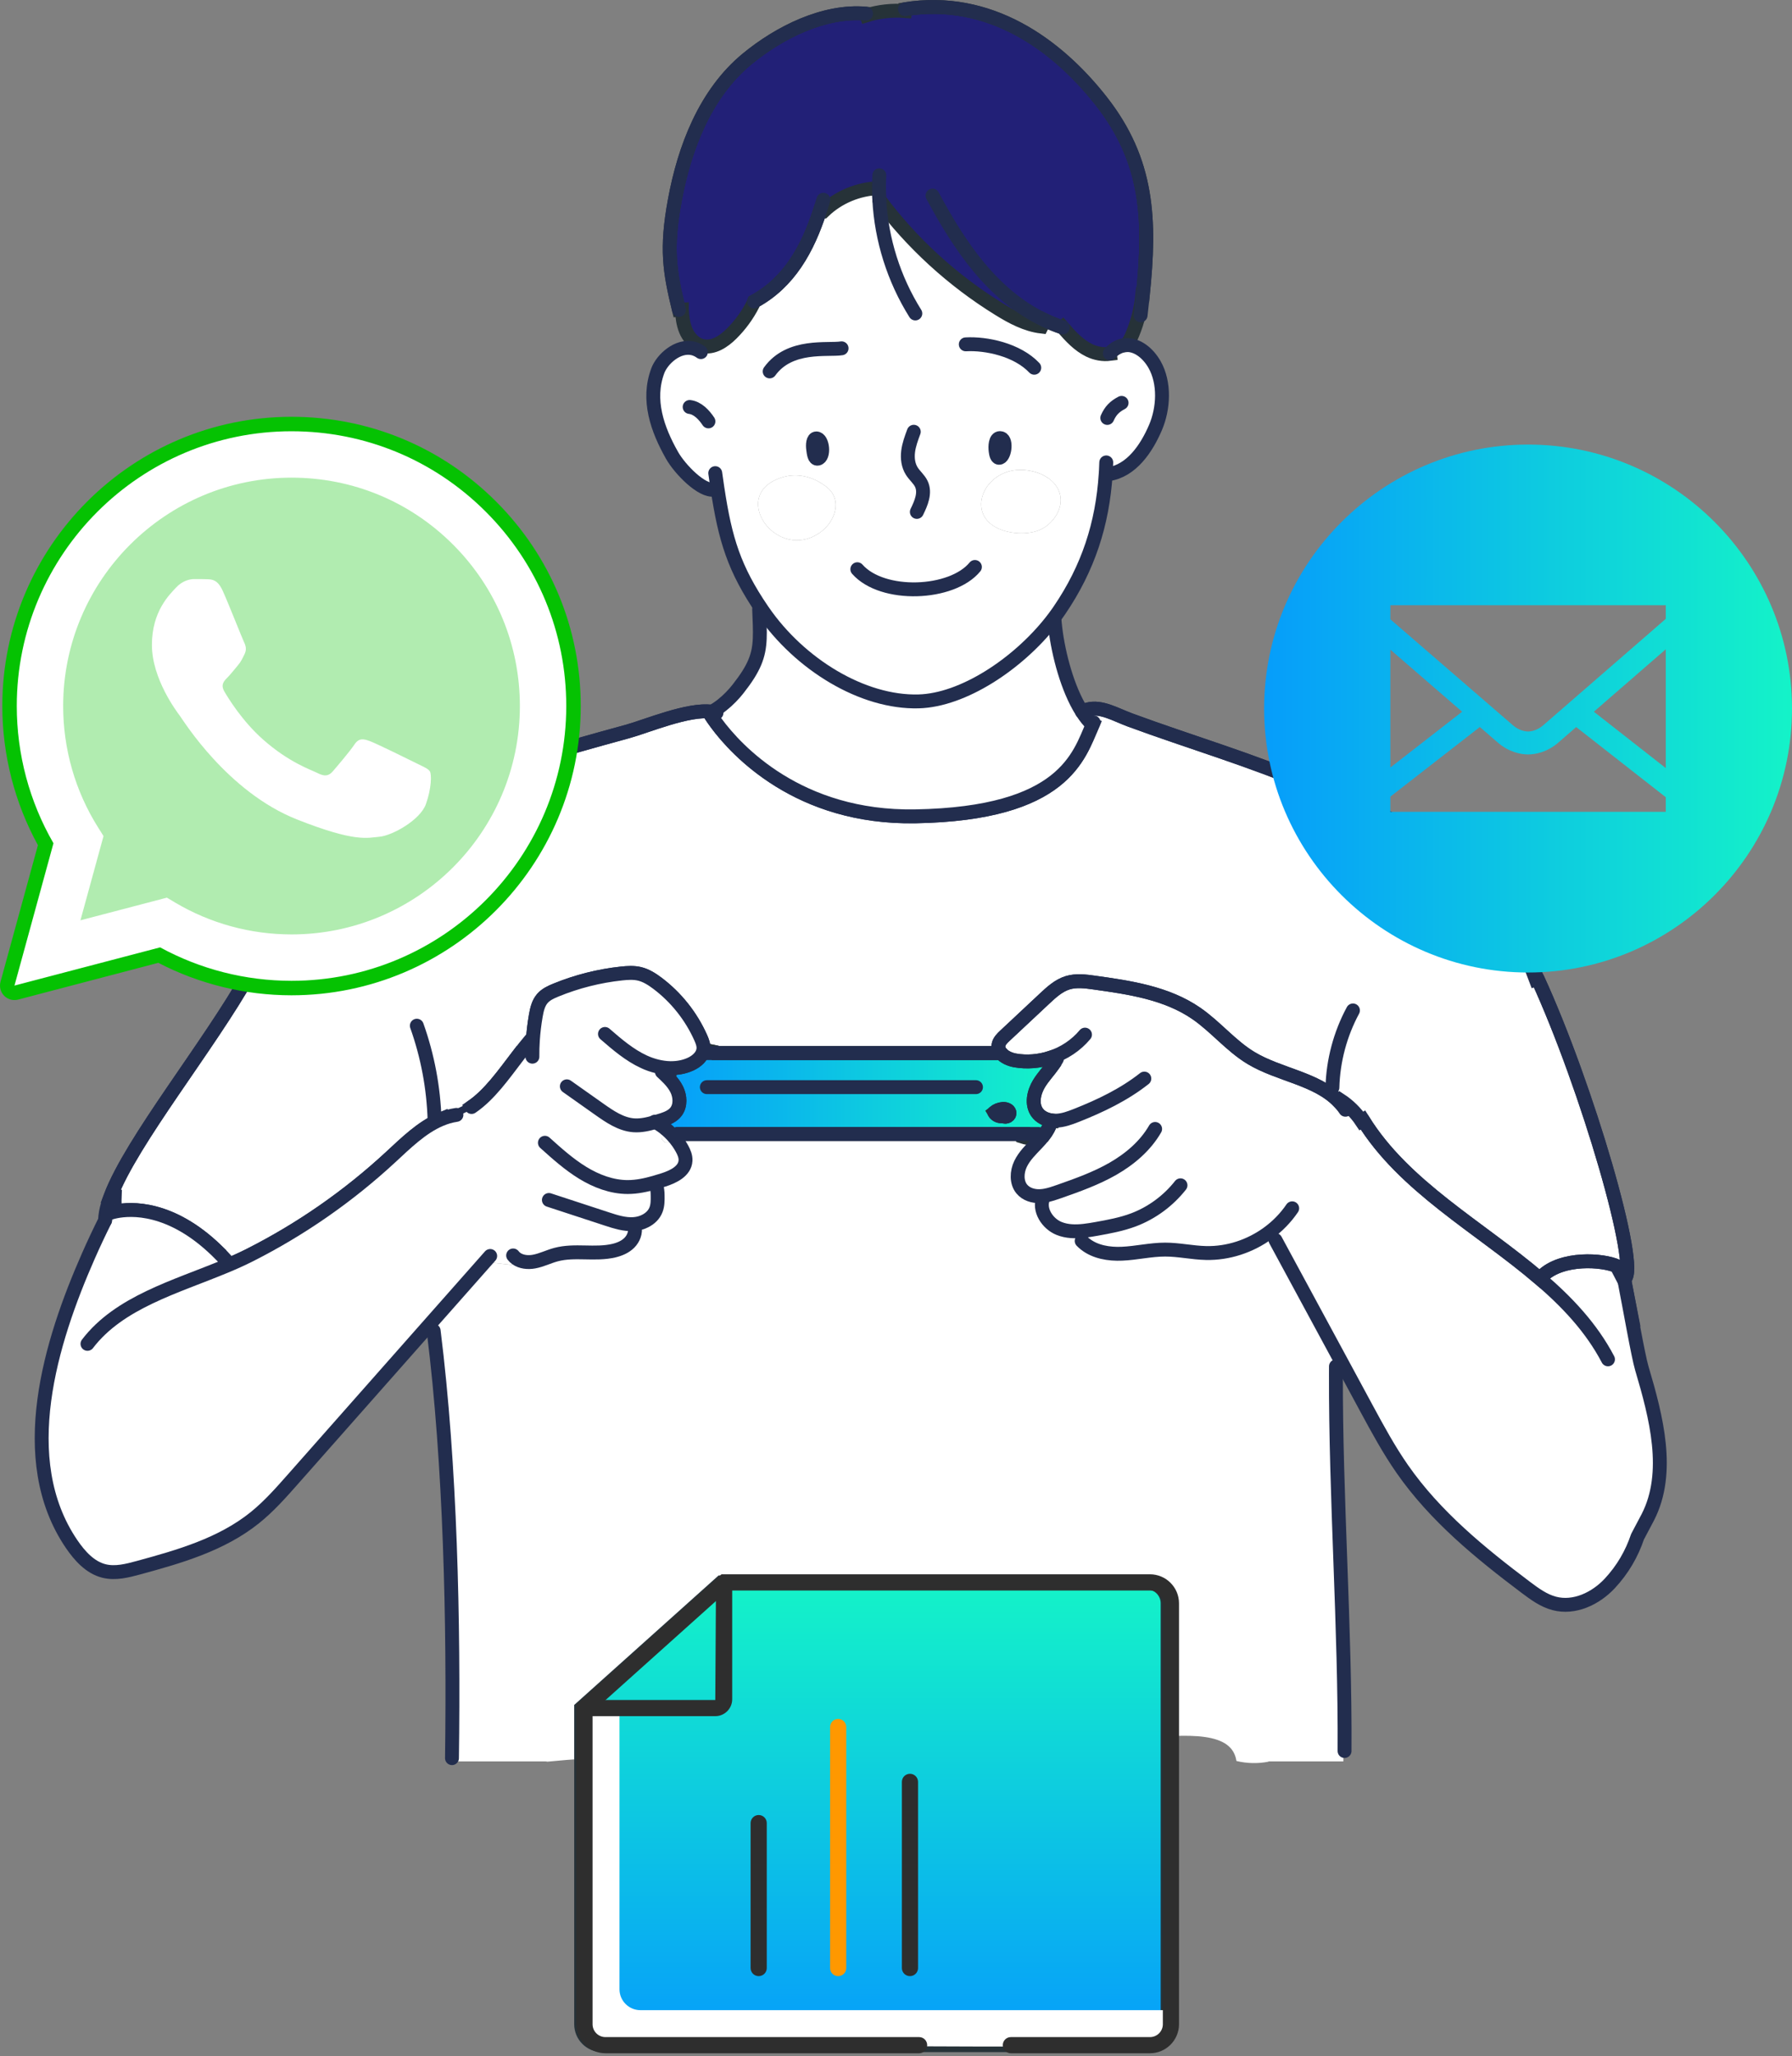 <svg xmlns="http://www.w3.org/2000/svg" width="258" height="296" viewBox="0 0 258 296" fill="none"><rect x="0" y="0" width="258" height="296" fill="#808080" stroke="none"/><path d="M196.008 161.37L196.229 161.232C202.145 170.832 213.013 176.645 221.693 184.072L221.764 183.996C221.861 183.886 221.964 183.773 222.075 183.67C224.9 180.947 230.731 181.33 232.838 182.286L232.845 182.443C233.194 183.107 233.547 183.772 233.893 184.434C234.619 188.11 235.844 195.177 236.38 196.98C238.448 203.951 240.558 211.963 237.245 218.419L235.762 221.224C234.944 223.656 233.64 225.947 231.743 227.973C229.705 230.148 226.645 231.58 223.789 230.83C222.259 230.432 220.946 229.468 219.675 228.514C213.105 223.571 206.634 218.277 201.905 211.494C199.972 208.724 198.357 205.743 196.748 202.769C195.568 200.583 194.385 198.399 193.207 196.216C190.181 190.618 187.155 185.024 184.127 179.43C183.587 178.793 182.947 178.152 182.559 177.526C179.975 179.41 176.801 180.462 173.619 180.384C171.655 180.338 169.715 179.89 167.748 179.89C165.665 179.89 163.607 180.396 161.528 180.485C159.669 180.567 157.678 180.243 156.232 179.097C155.7 178.511 154.688 177.926 154.231 177.236C153.637 177.195 153.051 177.075 152.493 176.853C150.794 176.178 149.474 174.144 150.204 172.44L150.166 172.16C150.014 172.18 149.86 172.194 149.704 172.198C148.745 172.229 147.733 171.921 147.116 171.177C146.309 170.198 146.38 168.707 146.93 167.559C147.476 166.412 148.412 165.514 149.284 164.593C149.61 164.251 149.932 163.895 150.227 163.515C150.716 162.885 151.123 162.199 151.313 161.424H151.378V161.294C150.567 161.178 149.787 160.807 149.313 160.139C148.463 158.95 148.832 157.238 149.597 155.988C150.187 155.021 150.978 154.196 151.63 153.275C151.478 152.949 151.358 152.607 151.273 152.258C149.617 152.802 147.836 152.956 146.121 152.648C145.388 152.518 144.573 152.154 144.115 151.604C143.828 151.271 143.681 150.868 143.766 150.411C143.871 149.878 144.286 149.476 144.678 149.107C146.571 147.329 148.464 145.558 150.363 143.786C151.364 142.847 152.415 141.875 153.724 141.476C154.954 141.104 156.268 141.277 157.542 141.453C162.653 142.162 167.963 142.946 172.236 145.889C175.025 147.811 177.219 150.562 180.116 152.308C184.159 154.744 189.553 155.262 192.722 158.543L192.931 158.34C194.149 159.131 195.201 160.166 196.008 161.372V161.37Z" fill="white"></path><path d="M103.136 104.119C105.976 107.959 114.927 117.819 131.791 117.52C153.272 117.14 155.347 108.757 157.302 104.338L157.282 104.33C156.743 103.827 156.238 103.19 155.776 102.463C156.051 102.309 156.332 102.202 156.611 102.13C158.558 101.619 160.63 102.886 162.679 103.641C171.21 106.792 180.364 109.457 188.709 113.092C194.056 115.421 199.476 116.986 204.288 120.313C210.787 124.814 216.161 130.991 219.766 138.107L219.912 138.042C220.35 139.008 220.75 139.991 221.116 140.984L221.367 140.892C228.491 156.408 236.15 182.686 233.88 184.121L233.833 184.132C233.85 184.232 233.871 184.331 233.891 184.434C233.546 183.77 233.193 183.106 232.843 182.443L232.836 182.286C230.73 181.33 224.898 180.947 222.073 183.671C221.965 183.774 221.86 183.886 221.762 183.996L221.691 184.072C213.012 176.645 202.144 170.832 196.227 161.233L196.007 161.37C195.199 160.165 194.148 159.13 192.93 158.339L192.72 158.541C189.549 155.26 184.156 154.743 180.115 152.307C177.217 150.56 175.024 147.809 172.235 145.887C167.964 142.944 162.652 142.161 157.541 141.451C156.269 141.274 154.953 141.102 153.722 141.475C152.416 141.873 151.364 142.845 150.361 143.784C148.465 145.556 146.57 147.33 144.677 149.105C144.284 149.474 143.87 149.876 143.765 150.41C143.68 150.866 143.826 151.27 144.114 151.603H102.47V151.365C102.067 151.284 101.663 151.208 101.259 151.123C101.267 151.081 101.27 151.038 101.276 150.996C101.319 150.428 101.106 149.876 100.872 149.358C99.491 146.274 97.325 143.558 94.645 141.544C93.865 140.957 93.019 140.42 92.076 140.193C91.226 139.994 90.346 140.052 89.481 140.143C86.245 140.488 83.056 141.294 80.038 142.53C79.319 142.821 78.583 143.16 78.074 143.753C77.5 144.428 77.29 145.342 77.138 146.22C76.938 147.378 76.796 148.553 76.719 149.728C76.036 150.499 75.352 151.27 74.67 152.04L74.585 151.975C72.462 154.757 70.449 157.627 67.892 159.361L68.031 159.591C66.631 160.409 65.114 161.026 63.543 161.428L63.333 161.413C63.34 161.337 63.344 161.26 63.349 161.18C60.687 162.327 58.434 164.548 56.246 166.571C50.161 172.204 43.313 176.965 35.953 180.686C34.816 181.262 33.625 181.792 32.405 182.297C31.882 181.595 31.459 180.824 31.157 180.009L31.164 180.002C24.553 173.626 18.834 173.959 16.694 174.388C16.466 173.706 16.488 172.964 16.515 172.24L15.918 172.22C18.98 164.166 30.114 150.522 35.853 140.268C40.198 132.498 44.797 124.448 52.08 119.46C55.459 117.147 59.277 115.596 63.063 114.069C72.581 110.221 80.468 108.011 90.355 105.299C93.021 104.569 99.144 101.976 102.468 102.455C102.353 102.513 102.235 102.566 102.119 102.613C102.119 102.613 102.449 103.188 103.133 104.113L103.136 104.119Z" fill="white" stroke="#222D4E" stroke-width="2" stroke-miterlimit="10"></path><path d="M97.648 164.487C97.376 164.099 97.081 163.73 96.759 163.39L97.559 163.243H147.293V163.661C148.033 163.895 148.84 163.918 149.589 163.723L150.226 163.516C149.931 163.897 149.609 164.253 149.284 164.595C148.411 165.516 147.476 166.414 146.929 167.561C146.379 168.709 146.308 170.202 147.115 171.179C147.733 171.923 148.744 172.231 149.703 172.2C149.859 172.196 150.015 172.18 150.165 172.162L150.203 172.442C149.474 174.145 150.793 176.18 152.492 176.855C153.052 177.077 153.636 177.197 154.23 177.238C154.688 177.93 155.701 178.513 156.231 179.099C157.679 180.246 159.668 180.568 161.527 180.487C163.606 180.398 165.662 179.892 167.747 179.892C169.714 179.892 171.655 180.34 173.618 180.386C176.8 180.462 179.974 179.412 182.559 177.528C182.946 178.154 183.587 178.795 184.126 179.432C187.152 185.026 190.178 190.62 193.206 196.218C192.907 196.728 192.589 197.228 192.337 197.814C192.283 215.391 193.691 234.562 193.579 252.074H193.412V253.567H182.622V253.612C181.105 253.907 179.518 253.873 178.012 253.506C176.778 245.284 154.885 253.612 128.261 253.612C101.637 253.612 94.265 252.074 78.82 253.605L78.565 253.567H65.075V253.102C65.339 233.5 64.865 211.02 62.436 191.576L62.63 191.518C62.494 191.076 62.382 190.627 62.297 190.175C64.823 187.321 67.344 184.47 69.864 181.615L69.918 181.66C71.17 181.81 72.428 181.955 73.686 182.101L74.327 181.169C75.032 181.68 76.022 181.779 76.898 181.615C77.981 181.415 78.985 180.898 80.049 180.614C82.753 179.884 85.671 180.686 88.394 180.038C89.209 179.843 90.012 179.508 90.609 178.911C91.207 178.315 91.563 177.421 91.373 176.594L91.339 176.214C91.858 176.172 92.387 176.029 92.859 175.796C93.581 175.443 94.182 174.878 94.461 174.124C94.698 173.494 94.694 172.804 94.685 172.133C94.678 171.572 94.658 170.967 94.347 170.513L94.265 170.245C94.685 170.126 95.1 169.996 95.514 169.865C96.938 169.413 98.614 168.604 98.696 167.084C98.73 166.481 98.482 165.902 98.194 165.372C98.028 165.069 97.845 164.772 97.648 164.488V164.487Z" fill="white"></path><path d="M99.772 50.154L100.726 49.681C100.858 49.735 100.998 49.777 101.137 49.811C102.681 50.168 104.203 49.151 105.319 48.04C106.561 46.807 107.602 45.385 108.392 43.834L108.563 43.405C113.645 40.657 116.283 35.769 118.026 30.425L118.549 30.439C120.663 28.383 123.589 27.167 126.55 27.082C126.55 27.63 126.567 28.179 126.594 28.727C131.265 34.989 137.139 40.371 143.821 44.492C145.711 45.663 147.752 46.757 149.955 47.014L150.413 46.096C151.243 46.49 152.105 46.84 153.004 47.14L153.011 47.133C154.125 48.418 155.301 49.699 156.834 50.439C157.739 50.877 158.805 51.073 159.795 50.946C160.575 50.843 161.308 50.539 161.874 49.994C161.979 49.895 162.071 49.788 162.162 49.676C163.764 49.611 165.3 50.854 166.225 52.477C167.734 55.132 167.537 58.797 166.353 61.559C165.085 64.513 162.92 67.794 159.559 68.266L159.19 68.239C158.729 75.433 156.676 81.778 152.528 87.865C152.271 88.241 152.005 88.612 151.721 88.985C151.589 89.166 151.45 89.341 151.307 89.522C146.48 95.627 138.634 100.803 132.257 100.971C124.201 101.186 115.145 95.665 109.853 87.977C109.826 87.942 109.802 87.904 109.775 87.866C105.705 81.896 104.409 77.675 103.303 70.351H103.3L103.28 70.355C103.209 70.297 103.144 70.239 103.073 70.183L102.813 70.481C101.066 70.803 97.905 67.58 96.755 65.551C94.632 61.803 93.139 57.559 94.703 53.377C95.335 51.688 97.597 49.639 99.77 50.154H99.772ZM150.612 75.768C152.07 74.685 153.115 72.818 152.568 70.999C152.28 70.036 151.605 69.269 150.744 68.711C149.176 67.701 146.976 67.383 145.303 67.844C140.962 69.033 139.398 74.59 144.259 76.3C146.172 76.975 148.916 77.022 150.612 75.766V75.768ZM143.981 65.877C144.706 65.597 145.001 63.065 143.97 63.065C143.311 63.065 143.257 64.266 143.349 64.932C143.403 65.354 143.515 66.053 143.981 65.877ZM118.198 76.562C120.247 75.047 121.314 71.951 119.049 70.132C118.804 69.936 118.547 69.752 118.281 69.584C116.687 68.583 114.754 68.13 112.892 68.639C104.565 70.917 111.829 81.277 118.2 76.562H118.198ZM117.747 66.031C118.737 65.816 118.46 63.115 117.534 63.115C117.045 63.115 116.978 64.037 117.08 64.704C117.141 65.126 117.208 66.147 117.747 66.033V66.031Z" fill="white"></path><path d="M98.164 44.587L97.75 44.617C96.407 39.065 95.864 35.834 97.156 28.832C98.533 21.35 101.505 13.478 107.577 8.477C112.148 4.713 118.624 1.424 124.689 1.966L124.766 2.199C126.54 1.651 128.417 1.446 130.272 1.585L130.292 1.325C142.459 -0.608 152.102 6.378 158.492 14.486C165.371 23.215 165.643 31.679 164.537 42.464L164.466 42.456C164.276 44.375 163.802 46.262 163.066 48.043C162.829 48.622 162.557 49.194 162.161 49.678C161.361 49.708 160.546 50.065 159.783 50.867L159.793 50.948C158.804 51.075 157.738 50.879 156.833 50.441C155.3 49.701 154.125 48.42 153.01 47.135L153.003 47.142C152.104 46.843 151.242 46.494 150.411 46.098L149.954 47.015C147.749 46.758 145.71 45.665 143.82 44.494C137.138 40.373 131.264 34.991 126.593 28.729C126.565 28.181 126.549 27.632 126.549 27.084C123.588 27.169 120.664 28.385 118.548 30.441L118.025 30.427C116.282 35.771 113.645 40.659 108.561 43.407L108.391 43.836C107.6 45.385 106.56 46.809 105.318 48.041C104.202 49.154 102.68 50.172 101.136 49.813C100.996 49.779 100.857 49.737 100.725 49.683C99.798 49.31 99.096 48.456 98.72 47.528C98.34 46.599 98.235 45.589 98.164 44.588V44.587Z" fill="#222077" stroke="#263238" stroke-width="2" stroke-miterlimit="10"></path><path d="M162.161 49.677C162.073 49.788 161.979 49.896 161.874 49.996C161.307 50.541 160.574 50.845 159.794 50.948L159.783 50.866C160.547 50.065 161.363 49.708 162.161 49.677Z" fill="white"></path><path d="M155.004 101.111C155.248 101.59 155.505 102.039 155.777 102.461C156.238 103.19 156.743 103.827 157.283 104.329L157.302 104.336C155.346 108.755 153.272 117.138 131.791 117.518C114.929 117.817 105.978 107.957 103.137 104.117C103.338 103.261 103.9 102.37 103.955 101.496C104.84 100.798 105.658 99.938 106.251 99.183C108.633 96.159 109.277 94.387 109.382 91.935C109.793 90.661 109.952 89.311 109.851 87.975C115.143 95.663 124.199 101.185 132.255 100.97C138.634 100.801 146.478 95.625 151.305 89.521C151.448 89.34 151.589 89.164 151.719 88.983L151.804 89.045C152.045 92.525 153.162 97.516 155.002 101.107L155.004 101.111Z" fill="white"></path><path d="M152.568 70.999C153.114 72.818 152.072 74.685 150.611 75.768C148.915 77.022 146.172 76.977 144.259 76.302C139.398 74.59 140.961 69.035 145.303 67.846C146.975 67.386 149.176 67.705 150.743 68.713C151.605 69.269 152.28 70.036 152.568 71.001V70.999Z" fill="white"></path><path d="M102.472 151.606H144.116C144.574 152.154 145.388 152.52 146.121 152.65C147.837 152.958 149.618 152.804 151.274 152.259C151.359 152.609 151.48 152.951 151.63 153.277C150.979 154.198 150.186 155.023 149.598 155.989C148.834 157.24 148.465 158.952 149.314 160.141C149.788 160.809 150.566 161.182 151.379 161.296V161.426H151.313C151.123 162.201 150.716 162.888 150.228 163.516L149.591 163.723C148.841 163.918 148.034 163.895 147.294 163.661V163.243H97.56L96.76 163.39C96.31 162.91 95.817 162.481 95.289 162.101C95.316 161.817 95.36 161.533 95.414 161.249L95.403 161.211C96.143 160.965 96.869 160.646 97.336 160.029C98.004 159.138 97.926 157.843 97.437 156.836C97.15 156.25 96.746 155.743 96.297 155.271C96.398 154.777 96.471 154.274 96.522 153.771C97.515 153.781 98.496 153.613 99.408 153.199C100.281 152.804 101.128 152.082 101.263 151.126C101.667 151.212 102.07 151.288 102.474 151.369V151.606H102.472ZM144.469 160.677C144.798 160.945 145.45 160.585 145.33 160.139C145.225 159.756 144.753 159.614 144.364 159.645C143.922 159.68 143.492 159.852 143.146 160.132C143.406 160.581 143.973 160.784 144.465 160.677C144.465 160.677 144.465 160.68 144.469 160.677Z" fill="url(#paint0_linear_274_1031)" stroke="#263238" stroke-width="2" stroke-miterlimit="10"></path><path d="M119.048 70.132C121.314 71.951 120.246 75.048 118.197 76.562C111.827 81.277 104.562 70.919 112.889 68.639C114.751 68.129 116.684 68.581 118.279 69.584C118.546 69.752 118.802 69.937 119.046 70.132H119.048Z" fill="white"></path><path d="M94.348 170.509C94.659 170.962 94.677 171.568 94.686 172.129C94.693 172.8 94.697 173.492 94.462 174.12C94.183 174.876 93.58 175.439 92.86 175.792C92.386 176.025 91.859 176.168 91.34 176.21L91.374 176.59C91.564 177.419 91.208 178.313 90.61 178.907C90.013 179.506 89.21 179.839 88.395 180.034C85.671 180.682 82.754 179.88 80.05 180.61C78.988 180.894 77.982 181.411 76.899 181.611C76.022 181.775 75.033 181.676 74.328 181.165L73.687 182.097C72.429 181.951 71.173 181.806 69.919 181.656L69.865 181.611C67.347 184.465 64.824 187.315 62.298 190.171C55.605 197.752 48.903 205.334 42.203 212.911C40.466 214.88 38.716 216.855 36.678 218.494C31.889 222.338 25.841 224.078 19.956 225.678C18.321 226.123 16.607 226.564 14.97 226.154C12.975 225.654 11.478 223.985 10.306 222.266C2.022 210.088 7.314 193.096 12.72 180.825C13.484 179.088 14.291 177.376 15.132 175.687C15.136 175.327 15.176 174.934 15.252 174.525L15.802 174.632C15.802 174.632 16.12 174.505 16.698 174.389C18.835 173.96 24.554 173.626 31.167 180.003L31.16 180.011C31.462 180.823 31.886 181.596 32.409 182.298C33.627 181.792 34.818 181.263 35.956 180.688C43.316 176.967 50.165 172.205 56.249 166.573C58.438 164.551 60.693 162.329 63.353 161.181C63.349 161.263 63.346 161.339 63.337 161.415L63.547 161.429C65.118 161.026 66.636 160.409 68.035 159.592L67.895 159.363C70.453 157.629 72.465 154.758 74.588 151.977L74.673 152.042C75.356 151.271 76.04 150.5 76.722 149.729C76.8 148.554 76.939 147.382 77.142 146.222C77.294 145.344 77.502 144.43 78.078 143.755C78.586 143.159 79.323 142.823 80.041 142.531C83.06 141.295 86.249 140.49 89.485 140.144C90.35 140.052 91.231 139.994 92.08 140.195C93.023 140.421 93.868 140.959 94.648 141.545C97.328 143.559 99.495 146.276 100.876 149.36C101.109 149.877 101.323 150.429 101.279 150.998C101.276 151.039 101.272 151.083 101.263 151.124C101.127 152.08 100.282 152.8 99.408 153.197C98.496 153.611 97.515 153.779 96.521 153.768C96.471 154.272 96.396 154.773 96.297 155.269C96.748 155.741 97.151 156.248 97.437 156.834C97.926 157.839 98.004 159.136 97.336 160.027C96.871 160.644 96.145 160.962 95.403 161.209C95.243 161.259 95.084 161.308 94.929 161.355C94.742 161.413 94.556 161.466 94.369 161.52C94.688 161.697 94.994 161.889 95.289 162.099C95.224 162.732 95.224 163.369 95.281 164.003L95.763 164.486H97.649C97.846 164.77 98.029 165.065 98.195 165.369C98.483 165.9 98.731 166.479 98.697 167.081C98.615 168.602 96.939 169.411 95.515 169.863C95.101 169.993 94.684 170.124 94.266 170.243L94.348 170.511V170.509Z" fill="white"></path><path d="M97.648 164.486H95.762L95.281 164.003C95.223 163.37 95.223 162.733 95.288 162.099C95.817 162.479 96.309 162.908 96.76 163.388C97.082 163.73 97.377 164.097 97.648 164.484V164.486Z" fill="white"></path><path d="M95.403 161.209L95.413 161.247C95.359 161.531 95.316 161.815 95.288 162.099C94.993 161.887 94.688 161.696 94.369 161.52C94.556 161.466 94.742 161.413 94.928 161.355C95.084 161.31 95.243 161.259 95.403 161.209Z" fill="white"></path><path d="M15.92 172.225L16.517 172.245C16.49 172.971 16.466 173.711 16.696 174.394C16.119 174.509 15.8 174.636 15.8 174.636L15.25 174.529C15.379 173.827 15.607 173.056 15.921 172.227L15.92 172.225Z" fill="white"></path><path d="M117.536 63.114C118.462 63.114 118.739 65.814 117.749 66.029C117.21 66.145 117.145 65.124 117.082 64.701C116.98 64.033 117.047 63.112 117.536 63.112V63.114Z" stroke="#222D4E" stroke-width="2" stroke-linecap="round" stroke-linejoin="round"></path><path d="M143.968 63.065C145 63.065 144.705 65.596 143.979 65.877C143.514 66.054 143.402 65.356 143.347 64.932C143.255 64.264 143.309 63.065 143.968 63.065Z" stroke="#222D4E" stroke-width="2" stroke-linecap="round" stroke-linejoin="round"></path><path d="M131.56 62.154C131.214 63.083 130.868 64.018 130.745 64.994C130.626 65.968 130.745 67.001 131.285 67.841C131.692 68.478 132.32 68.981 132.646 69.66C133.259 70.941 132.626 72.418 132.001 73.695" stroke="#222D4E" stroke-width="2" stroke-linecap="round" stroke-linejoin="round"></path><path d="M110.812 53.469C113.706 49.46 119.194 50.468 121.165 50.143" stroke="#222D4E" stroke-width="2" stroke-linecap="round" stroke-linejoin="round"></path><path d="M139.045 49.571C142.006 49.406 146.452 50.346 148.905 52.939" stroke="#222D4E" stroke-width="2" stroke-linecap="round" stroke-linejoin="round"></path><path d="M123.432 81.944C127.048 86.055 137.054 85.651 140.361 81.619" stroke="#222D4E" stroke-width="2" stroke-linecap="round" stroke-linejoin="round"></path><path d="M159.271 66.567C159.26 66.947 159.244 67.323 159.224 67.694C159.213 67.879 159.204 68.058 159.189 68.239C158.728 75.433 156.675 81.778 152.527 87.865C152.27 88.241 152.004 88.612 151.72 88.985C151.588 89.166 151.449 89.341 151.306 89.522C146.479 95.627 138.633 100.803 132.256 100.971C124.2 101.187 115.144 95.665 109.852 87.977C109.825 87.942 109.801 87.904 109.774 87.867C105.704 81.896 104.408 77.675 103.302 70.351H103.299C103.19 69.635 103.085 68.889 102.977 68.111" stroke="#222D4E" stroke-width="2" stroke-linecap="round" stroke-linejoin="round"></path><path d="M102.813 70.481C101.066 70.803 97.905 67.58 96.755 65.551C94.632 61.803 93.139 57.559 94.703 53.377C95.335 51.688 97.597 49.639 99.77 50.153C100.154 50.246 100.538 50.417 100.911 50.691" stroke="#222D4E" stroke-width="2" stroke-linecap="round" stroke-linejoin="round"></path><path d="M99.291 58.587C100.444 58.725 101.36 59.708 101.995 60.663" stroke="#222D4E" stroke-width="2" stroke-linecap="round" stroke-linejoin="round"></path><path d="M159.559 68.268C162.919 67.795 165.084 64.516 166.353 61.56C167.536 58.799 167.733 55.134 166.224 52.479C165.301 50.855 163.765 49.612 162.161 49.677C161.361 49.708 160.547 50.065 159.783 50.866" stroke="#222D4E" stroke-width="2" stroke-linecap="round" stroke-linejoin="round"></path><path d="M159.42 60.167C159.889 59.116 160.455 58.54 161.479 57.996" stroke="#222D4E" stroke-width="2" stroke-linecap="round" stroke-linejoin="round"></path><path d="M97.75 44.618C96.407 39.065 95.864 35.835 97.156 28.832C98.533 21.351 101.505 13.478 107.577 8.478C112.148 4.713 118.624 1.425 124.689 1.966" stroke="#222D4E" stroke-width="2" stroke-linecap="round" stroke-linejoin="round"></path><path d="M130.293 1.327C142.46 -0.606 152.103 6.38 158.493 14.488C165.372 23.216 165.644 31.681 164.538 42.466C164.44 43.421 164.332 44.398 164.216 45.394" stroke="#222D4E" stroke-width="2" stroke-linecap="round" stroke-linejoin="round"></path><path d="M76.65 152.12C76.642 151.322 76.666 150.523 76.72 149.729C76.798 148.554 76.938 147.382 77.14 146.222C77.292 145.344 77.5 144.43 78.076 143.755C78.584 143.159 79.321 142.823 80.04 142.531C83.058 141.295 86.247 140.49 89.483 140.144C90.348 140.052 91.23 139.994 92.078 140.195C93.021 140.421 93.866 140.959 94.646 141.545C97.327 143.559 99.493 146.276 100.874 149.36C101.107 149.877 101.321 150.429 101.278 150.998C101.274 151.039 101.27 151.083 101.261 151.124C101.126 152.08 100.28 152.8 99.406 153.197C98.494 153.611 97.513 153.779 96.52 153.768C95.224 153.745 93.912 153.405 92.724 152.86C90.632 151.897 88.848 150.362 87.098 148.846" stroke="#222D4E" stroke-width="2" stroke-linecap="round" stroke-linejoin="round"></path><path d="M81.611 156.385C83.159 157.478 84.712 158.577 86.259 159.67C87.779 160.745 89.397 161.856 91.241 161.996C92.296 162.072 93.344 161.824 94.369 161.52C94.555 161.465 94.742 161.413 94.928 161.355C95.084 161.31 95.243 161.259 95.402 161.208C96.142 160.962 96.868 160.644 97.335 160.027C98.003 159.136 97.925 157.84 97.436 156.834C97.148 156.248 96.745 155.741 96.296 155.269C95.978 154.93 95.637 154.617 95.295 154.302" stroke="#222D4E" stroke-width="2" stroke-linecap="round" stroke-linejoin="round"></path><path d="M78.451 164.511C80.174 166.061 81.912 167.619 83.882 168.828C85.853 170.037 88.092 170.887 90.389 170.884C91.704 170.88 92.997 170.603 94.265 170.239C94.685 170.12 95.1 169.99 95.514 169.859C96.938 169.407 98.614 168.598 98.696 167.078C98.73 166.475 98.482 165.896 98.194 165.366C98.028 165.063 97.845 164.767 97.648 164.482C97.376 164.095 97.081 163.726 96.759 163.386C96.309 162.906 95.816 162.477 95.288 162.097C94.993 161.885 94.687 161.693 94.368 161.518C94.341 161.503 94.314 161.487 94.287 161.473" stroke="#222D4E" stroke-width="2" stroke-linecap="round" stroke-linejoin="round"></path><path d="M79.025 172.746C81.8 173.655 84.578 174.565 87.352 175.474C88.625 175.892 89.937 176.314 91.271 176.218C91.294 176.218 91.314 176.214 91.336 176.21C91.855 176.169 92.384 176.026 92.856 175.792C93.578 175.439 94.179 174.875 94.458 174.12C94.695 173.49 94.691 172.801 94.682 172.129C94.675 171.568 94.655 170.964 94.344 170.51C94.324 170.479 94.3 170.452 94.278 170.421" stroke="#222D4E" stroke-width="2" stroke-linecap="round" stroke-linejoin="round"></path><path d="M73.877 180.731C74.005 180.899 74.156 181.046 74.324 181.169C75.03 181.679 76.02 181.779 76.896 181.614C77.978 181.415 78.982 180.897 80.047 180.613C82.75 179.884 85.668 180.686 88.392 180.038C89.206 179.842 90.01 179.508 90.607 178.91C91.204 178.315 91.561 177.421 91.371 176.594" stroke="#222D4E" stroke-width="2" stroke-linecap="round" stroke-linejoin="round"></path><path d="M76.428 149.664C75.796 150.408 75.186 151.188 74.585 151.977C72.462 154.759 70.45 157.629 67.893 159.363" stroke="#222D4E" stroke-width="2" stroke-linecap="round" stroke-linejoin="round"></path><path d="M193.706 159.759C193.411 159.314 193.082 158.91 192.72 158.543C189.549 155.261 184.156 154.744 180.114 152.308C177.217 150.561 175.023 147.81 172.234 145.888C167.963 142.946 162.651 142.162 157.541 141.453C156.268 141.275 154.952 141.103 153.722 141.476C152.415 141.874 151.364 142.846 150.361 143.785C148.464 145.557 146.569 147.331 144.676 149.106C144.284 149.475 143.869 149.877 143.764 150.411C143.679 150.867 143.826 151.271 144.114 151.604C144.571 152.152 145.386 152.518 146.119 152.648C147.835 152.956 149.615 152.802 151.271 152.257C153.177 151.636 154.914 150.493 156.21 148.942" stroke="#222D4E" stroke-width="2" stroke-linecap="round" stroke-linejoin="round"></path><path d="M152.167 152.426C152.008 152.721 151.825 153.001 151.631 153.275C150.98 154.196 150.187 155.021 149.599 155.987C148.835 157.238 148.466 158.95 149.315 160.139C149.789 160.807 150.567 161.18 151.38 161.294C151.593 161.325 151.811 161.335 152.024 161.332C153.045 161.308 154.026 160.945 154.981 160.568C158.434 159.202 161.826 157.58 164.754 155.269" stroke="#222D4E" stroke-width="2" stroke-linecap="round" stroke-linejoin="round"></path><path d="M151.314 161.424C151.124 162.199 150.717 162.886 150.228 163.514C149.933 163.894 149.611 164.251 149.285 164.593C148.413 165.514 147.477 166.412 146.93 167.559C146.38 168.707 146.31 170.2 147.117 171.177C147.734 171.921 148.746 172.229 149.705 172.198C149.86 172.194 150.016 172.178 150.166 172.16C150.264 172.149 150.356 172.136 150.449 172.118C151.144 171.999 151.819 171.762 152.49 171.528C155.129 170.6 157.786 169.655 160.223 168.26C162.659 166.863 164.891 164.975 166.308 162.521" stroke="#222D4E" stroke-width="2" stroke-linecap="round" stroke-linejoin="round"></path><path d="M150.203 172.439C149.474 174.142 150.793 176.176 152.493 176.851C153.052 177.074 153.637 177.193 154.23 177.235C155.437 177.327 156.686 177.119 157.89 176.905C159.69 176.583 161.498 176.248 163.212 175.6C165.844 174.603 168.202 172.864 169.959 170.633" stroke="#222D4E" stroke-width="2" stroke-linecap="round" stroke-linejoin="round"></path><path d="M155.732 178.643C155.892 178.808 156.058 178.958 156.234 179.095C157.682 180.243 159.671 180.565 161.529 180.483C163.609 180.395 165.665 179.888 167.75 179.888C169.717 179.888 171.657 180.337 173.621 180.382C176.802 180.458 179.977 179.408 182.561 177.524C183.908 176.542 185.098 175.333 186.041 173.945" stroke="#222D4E" stroke-width="2" stroke-linecap="round" stroke-linejoin="round"></path><path d="M109.297 87.7C109.362 89.415 109.436 90.755 109.382 91.935C109.277 94.387 108.633 96.159 106.251 99.183C105.658 99.939 104.84 100.799 103.955 101.496C103.47 101.88 102.968 102.218 102.472 102.459C102.357 102.517 102.239 102.569 102.123 102.616C102.123 102.616 102.452 103.192 103.137 104.116C105.976 107.957 114.927 117.817 131.791 117.518C153.272 117.138 155.348 108.755 157.302 104.335C157.353 104.22 157.404 104.109 157.454 103.997" stroke="#222D4E" stroke-width="2" stroke-linecap="round" stroke-linejoin="round"></path><path d="M151.805 89.046C152.045 92.526 153.162 97.518 155.003 101.108C155.247 101.588 155.504 102.037 155.775 102.458C156.237 103.188 156.742 103.825 157.281 104.326" stroke="#222D4E" stroke-width="2" stroke-linecap="round" stroke-linejoin="round"></path><path d="M155.771 102.464C155.771 102.464 155.775 102.464 155.775 102.461C156.05 102.307 156.331 102.2 156.609 102.128C158.557 101.617 160.629 102.884 162.678 103.639C171.209 106.79 180.363 109.456 188.708 113.09C194.054 115.419 199.475 116.984 204.287 120.311C210.786 124.812 216.159 130.989 219.765 138.105" stroke="#222D4E" stroke-width="2" stroke-linecap="round" stroke-linejoin="round"></path><path d="M15.799 174.634C15.799 174.634 16.117 174.507 16.695 174.391C18.832 173.962 24.551 173.628 31.164 180.005C31.727 180.543 32.301 181.136 32.874 181.783" stroke="#222D4E" stroke-width="2" stroke-linecap="round" stroke-linejoin="round"></path><path d="M15.129 175.69C15.133 175.329 15.172 174.937 15.248 174.528C15.377 173.825 15.605 173.054 15.92 172.226C18.982 164.172 30.116 150.528 35.855 140.273C40.2 132.504 44.799 124.454 52.082 119.466C55.461 117.153 59.279 115.602 63.065 114.075C72.583 110.227 80.47 108.017 90.357 105.304C93.023 104.575 99.146 101.981 102.47 102.461C102.715 102.495 102.944 102.55 103.156 102.619" stroke="#222D4E" stroke-width="2" stroke-linecap="round" stroke-linejoin="round"></path><path d="M70.574 180.807C70.337 181.075 70.1 181.345 69.861 181.613C67.343 184.467 64.82 187.317 62.294 190.173C55.601 197.754 48.9 205.336 42.2 212.913C40.462 214.882 38.712 216.857 36.674 218.497C31.886 222.341 25.837 224.08 19.952 225.68C18.317 226.125 16.604 226.567 14.966 226.156C12.971 225.656 11.475 223.988 10.302 222.268C2.018 210.09 7.31 193.098 12.716 180.827C13.48 179.09 14.287 177.378 15.129 175.689" stroke="#222D4E" stroke-width="2" stroke-linecap="round" stroke-linejoin="round"></path><path d="M65.713 160.496C64.886 160.619 64.103 160.856 63.35 161.182C60.688 162.329 58.434 164.55 56.246 166.573C50.162 172.206 43.313 176.967 35.953 180.688C34.816 181.264 33.626 181.794 32.406 182.299C25.27 185.272 17.158 187.468 12.594 193.46" stroke="#222D4E" stroke-width="2" stroke-linecap="round" stroke-linejoin="round"></path><path d="M196.213 161.205C196.213 161.205 196.224 161.225 196.229 161.232C202.145 170.831 213.013 176.645 221.693 184.072C225.635 187.449 229.128 191.15 231.506 195.689" stroke="#222D4E" stroke-width="2" stroke-linecap="round" stroke-linejoin="round"></path><path d="M233.507 182.626C233.592 182.965 233.701 183.486 233.833 184.13C233.849 184.23 233.871 184.329 233.891 184.432C234.617 188.108 235.842 195.175 236.378 196.978C238.446 203.949 240.556 211.961 237.243 218.417L235.76 221.222C234.942 223.655 233.638 225.946 231.741 227.971C229.703 230.146 226.643 231.578 223.787 230.829C222.257 230.431 220.944 229.466 219.673 228.512C213.103 223.57 206.632 218.276 201.903 211.493C199.97 208.722 198.355 205.741 196.746 202.768C195.566 200.581 194.383 198.397 193.205 196.214C190.179 190.617 187.153 185.022 184.125 179.428C183.958 179.121 183.795 178.818 183.629 178.511" stroke="#222D4E" stroke-width="2" stroke-linecap="round" stroke-linejoin="round"></path><path d="M221.367 140.89C228.491 156.406 236.15 182.684 233.88 184.119" stroke="#222D4E" stroke-width="2" stroke-linecap="round" stroke-linejoin="round"></path><path d="M191.832 156.559C191.933 152.691 192.958 148.851 194.789 145.459" stroke="#222D4E" stroke-width="2" stroke-linecap="round" stroke-linejoin="round"></path><path d="M60.012 147.657C61.559 152 62.426 156.588 62.565 161.205" stroke="#222D4E" stroke-width="2" stroke-linecap="round" stroke-linejoin="round"></path><path d="M62.434 191.574C64.862 211.019 65.337 233.498 65.072 253.1" stroke="#222D4E" stroke-width="2" stroke-linecap="round" stroke-linejoin="round"></path><path d="M192.341 196.703C192.337 197.072 192.337 197.439 192.337 197.812C192.283 215.389 193.691 234.56 193.579 252.072" stroke="#222D4E" stroke-width="2" stroke-linecap="round" stroke-linejoin="round"></path><path d="M101.766 151.606H144.121" stroke="#222D4E" stroke-width="2" stroke-linecap="round" stroke-linejoin="round"></path><path d="M97.561 163.243H149.529" stroke="#222D4E" stroke-width="2" stroke-linecap="round" stroke-linejoin="round"></path><path d="M101.766 156.505H140.515" stroke="#222D4E" stroke-width="2" stroke-linecap="round" stroke-linejoin="round"></path><path d="M144.466 160.676C144.442 160.652 144.415 160.63 144.395 160.599" stroke="#222D4E" stroke-width="2" stroke-linecap="round" stroke-linejoin="round"></path><path d="M144.969 160.427C144.826 160.553 144.65 160.639 144.468 160.677M144.468 160.677C144.464 160.68 144.464 160.677 144.464 160.677C143.972 160.783 143.405 160.581 143.145 160.132C143.49 159.851 143.921 159.679 144.363 159.645C144.75 159.614 145.224 159.755 145.329 160.139C145.448 160.584 144.797 160.944 144.468 160.677Z" stroke="#222D4E" stroke-width="2" stroke-linecap="round" stroke-linejoin="round"></path><path d="M221.764 183.996C221.861 183.886 221.965 183.773 222.075 183.67C224.9 180.946 230.731 181.33 232.838 182.286" stroke="#222D4E" stroke-width="2" stroke-linecap="round" stroke-linejoin="round"></path><path d="M126.598 25.234C126.564 25.851 126.548 26.466 126.551 27.084C126.551 27.632 126.568 28.18 126.595 28.729C126.897 34.495 128.687 40.188 131.782 45.127" stroke="#222D4E" stroke-width="2" stroke-linecap="round" stroke-linejoin="round"></path><path d="M134.258 28.157C138.064 35.266 142.849 42.514 150.414 46.098C151.245 46.492 152.106 46.842 153.006 47.142" stroke="#222D4E" stroke-width="2" stroke-linecap="round" stroke-linejoin="round"></path><path d="M118.54 28.752C118.377 29.314 118.207 29.873 118.028 30.425C116.285 35.769 113.648 40.657 108.564 43.405" stroke="#222D4E" stroke-width="2" stroke-linecap="round" stroke-linejoin="round"></path><path d="M139.958 294.419L86.687 294.419C85.023 294.419 83.67 293.071 83.67 291.402L83.67 245.887L103.845 227.797L165.09 227.797C166.754 227.797 168.107 229.145 168.107 230.814L168.107 291.402C168.107 293.066 166.759 294.419 165.09 294.419L139.963 294.419L139.958 294.419Z" fill="url(#paint1_linear_274_1031)" stroke="#263238" stroke-width="2" stroke-miterlimit="10"></path><path d="M158.689 289.38L92.206 289.38C90.542 289.38 89.189 288.033 89.189 286.364L89.189 246.188L84.15 245.886L84.15 291.402C84.15 293.066 85.498 294.418 87.168 294.418L139.984 294.612L153.763 294.633L165.571 294.418C167.235 294.418 168.588 293.071 168.588 291.402L168.588 289.38L158.694 289.38L158.689 289.38Z" fill="white"></path><path d="M169.746 230.813L169.746 291.402C169.746 293.709 167.867 295.582 165.565 295.582L145.538 295.582C144.894 295.582 144.374 295.062 144.374 294.418C144.374 293.775 144.894 293.255 145.538 293.255L165.565 293.255C166.586 293.255 167.418 292.428 167.418 291.407L167.418 230.819C167.418 229.798 166.586 228.966 165.565 228.966L104.769 228.966L85.314 246.412L85.314 291.407C85.314 292.428 86.146 293.255 87.162 293.255L132.326 293.255C132.969 293.255 133.49 293.775 133.49 294.418C133.49 295.062 132.969 295.582 132.326 295.582L87.162 295.582C84.859 295.582 82.981 293.709 82.981 291.402L82.981 245.371L103.875 226.633L165.565 226.633C167.872 226.633 169.746 228.506 169.746 230.813Z" fill="#2E2E2E"></path><path d="M105.417 228.088L105.417 244.621C105.417 245.963 104.325 247.056 102.982 247.056L84.435 247.056C83.792 247.056 83.272 246.535 83.272 245.892C83.272 245.249 83.792 244.728 84.435 244.728L102.982 244.728L103.084 228.088C103.084 227.445 103.605 226.924 104.248 226.924C104.891 226.924 105.412 227.445 105.412 228.088L105.417 228.088Z" fill="#2E2E2E"></path><path d="M110.394 262.45L110.394 283.317C110.394 283.96 109.874 284.48 109.23 284.48C108.587 284.48 108.066 283.96 108.066 283.317L108.066 262.45C108.066 261.807 108.587 261.286 109.23 261.286C109.874 261.286 110.394 261.807 110.394 262.45Z" fill="#2E2E2E"></path><path d="M121.836 248.617L121.836 283.317C121.836 283.96 121.315 284.48 120.672 284.48C120.029 284.48 119.508 283.96 119.508 283.317L119.508 248.617C119.508 247.974 120.029 247.454 120.672 247.454C121.315 247.454 121.836 247.974 121.836 248.617Z" fill="#FF9800"></path><path d="M132.174 256.514L132.174 283.317C132.174 283.96 131.653 284.48 131.01 284.48C130.366 284.48 129.846 283.96 129.846 283.317L129.846 256.514C129.846 255.871 130.366 255.35 131.01 255.35C131.653 255.35 132.174 255.871 132.174 256.514Z" fill="#2E2E2E"></path><path d="M220 64C199.045 64 182 81.046 182 102C182 122.955 199.045 140 220 140C240.955 140 258 122.955 258 102C258 81.046 240.955 64 220 64ZM200.174 87.13H239.826V89.089C236.092 92.331 223.311 103.425 222.21 104.385C221.306 105.17 220.417 105.304 220 105.304C219.585 105.304 218.693 105.173 217.79 104.385L217.786 104.381C216.726 103.46 204.867 93.21 200.174 89.154V87.13ZM239.826 93.468V110.571L229.471 102.458C233.484 98.974 236.276 96.549 239.826 93.468ZM200.174 93.523C204.073 96.894 206.602 99.082 210.506 102.458L200.174 110.493V93.523ZM213.056 104.659C213.682 105.201 215.472 106.749 215.618 106.876C217.189 108.246 218.876 108.609 220 108.609C221.122 108.609 222.809 108.249 224.382 106.879V106.876C224.535 106.743 226.285 105.224 226.928 104.665L239.826 114.766V116.87H200.174V114.682L213.056 104.659Z" fill="url(#paint2_linear_274_1031)"></path><path d="M2.086 141.881L7.698 121.391C4.236 115.396 2.415 108.591 2.417 101.623C2.428 79.82 20.169 62.083 41.973 62.083C52.555 62.087 62.484 66.206 69.953 73.679C77.419 81.154 81.532 91.087 81.528 101.654C81.519 123.456 63.773 141.196 41.973 141.196H41.957C35.338 141.193 28.832 139.533 23.055 136.381L2.086 141.881Z" fill="white"></path><path d="M2.086 142.923C1.811 142.923 1.544 142.814 1.346 142.614C1.086 142.35 0.984 141.964 1.082 141.608L6.579 121.533C3.171 115.479 1.373 108.604 1.377 101.625C1.386 79.246 19.596 61.041 41.973 61.041C52.827 61.046 63.025 65.273 70.69 72.944C78.354 80.617 82.573 90.812 82.569 101.654C82.561 124.031 64.348 142.237 41.973 142.237C35.329 142.235 28.756 140.596 22.923 137.494L2.35 142.887C2.263 142.912 2.175 142.923 2.086 142.923Z" fill="white"></path><path d="M41.972 62.083C52.553 62.087 62.482 66.206 69.951 73.679C77.418 81.154 81.53 91.088 81.526 101.654C81.517 123.456 63.772 141.196 41.972 141.196H41.955C35.336 141.194 28.83 139.533 23.053 136.381L2.084 141.881L7.697 121.392C4.234 115.396 2.413 108.592 2.415 101.623C2.426 79.821 20.168 62.083 41.972 62.083ZM41.972 60C19.022 60 0.343 78.671 0.332 101.623C0.33 108.637 2.101 115.55 5.459 121.669L0.074 141.333C-0.122 142.052 0.078 142.819 0.603 143.348C0.999 143.748 1.534 143.967 2.084 143.967C2.261 143.967 2.438 143.944 2.613 143.898L22.795 138.606C28.686 141.665 35.29 143.279 41.955 143.281C64.922 143.281 83.601 124.608 83.611 101.656C83.615 90.533 79.288 80.075 71.428 72.208C63.563 64.34 53.103 60.004 41.972 60Z" fill="#05C202"></path><path d="M65.227 78.4C59.019 72.187 50.767 68.764 41.983 68.762C23.85 68.762 9.102 83.504 9.094 101.625C9.092 107.835 10.829 113.881 14.121 119.116L14.904 120.36L11.581 132.487L24.025 129.225L25.227 129.937C30.273 132.933 36.06 134.516 41.96 134.518H41.973C60.094 134.518 74.842 119.775 74.848 101.652C74.85 92.871 71.435 84.612 65.227 78.4Z" fill="#05C202" fill-opacity="0.31"></path><path fill-rule="evenodd" clip-rule="evenodd" d="M32.086 85.094C31.346 83.448 30.567 83.414 29.861 83.385C29.284 83.36 28.625 83.362 27.967 83.362C27.309 83.362 26.238 83.61 25.331 84.6C24.425 85.589 21.871 87.979 21.871 92.841C21.871 97.704 25.413 102.404 25.907 103.062C26.4 103.721 32.744 114.019 42.79 117.981C51.138 121.273 52.838 120.619 54.65 120.454C56.463 120.289 60.498 118.064 61.321 115.756C62.144 113.448 62.144 111.471 61.898 111.058C61.65 110.646 60.992 110.4 60.004 109.904C59.017 109.408 54.157 107.019 53.25 106.689C52.344 106.36 51.686 106.196 51.025 107.185C50.367 108.173 48.473 110.4 47.896 111.058C47.319 111.719 46.742 111.802 45.754 111.306C44.767 110.81 41.584 109.769 37.806 106.402C34.869 103.783 32.886 100.548 32.309 99.558C31.732 98.571 32.246 98.035 32.742 97.541C33.186 97.098 33.729 96.387 34.225 95.81C34.719 95.233 34.884 94.821 35.213 94.162C35.542 93.502 35.377 92.925 35.129 92.431C34.886 91.935 32.965 87.048 32.086 85.094Z" fill="white"></path><defs><linearGradient id="paint0_linear_274_1031" x1="95.289" y1="157.49" x2="151.63" y2="157.49" gradientUnits="userSpaceOnUse"><stop stop-color="#069DFB"></stop><stop offset="1" stop-color="#14F3C8"></stop></linearGradient><linearGradient id="paint1_linear_274_1031" x1="125.888" y1="294.419" x2="125.888" y2="227.797" gradientUnits="userSpaceOnUse"><stop stop-color="#069DFB"></stop><stop offset="1" stop-color="#14F3C8"></stop></linearGradient><linearGradient id="paint2_linear_274_1031" x1="182" y1="102" x2="258" y2="102" gradientUnits="userSpaceOnUse"><stop stop-color="#069DFB"></stop><stop offset="1" stop-color="#14F3C8"></stop></linearGradient></defs></svg>